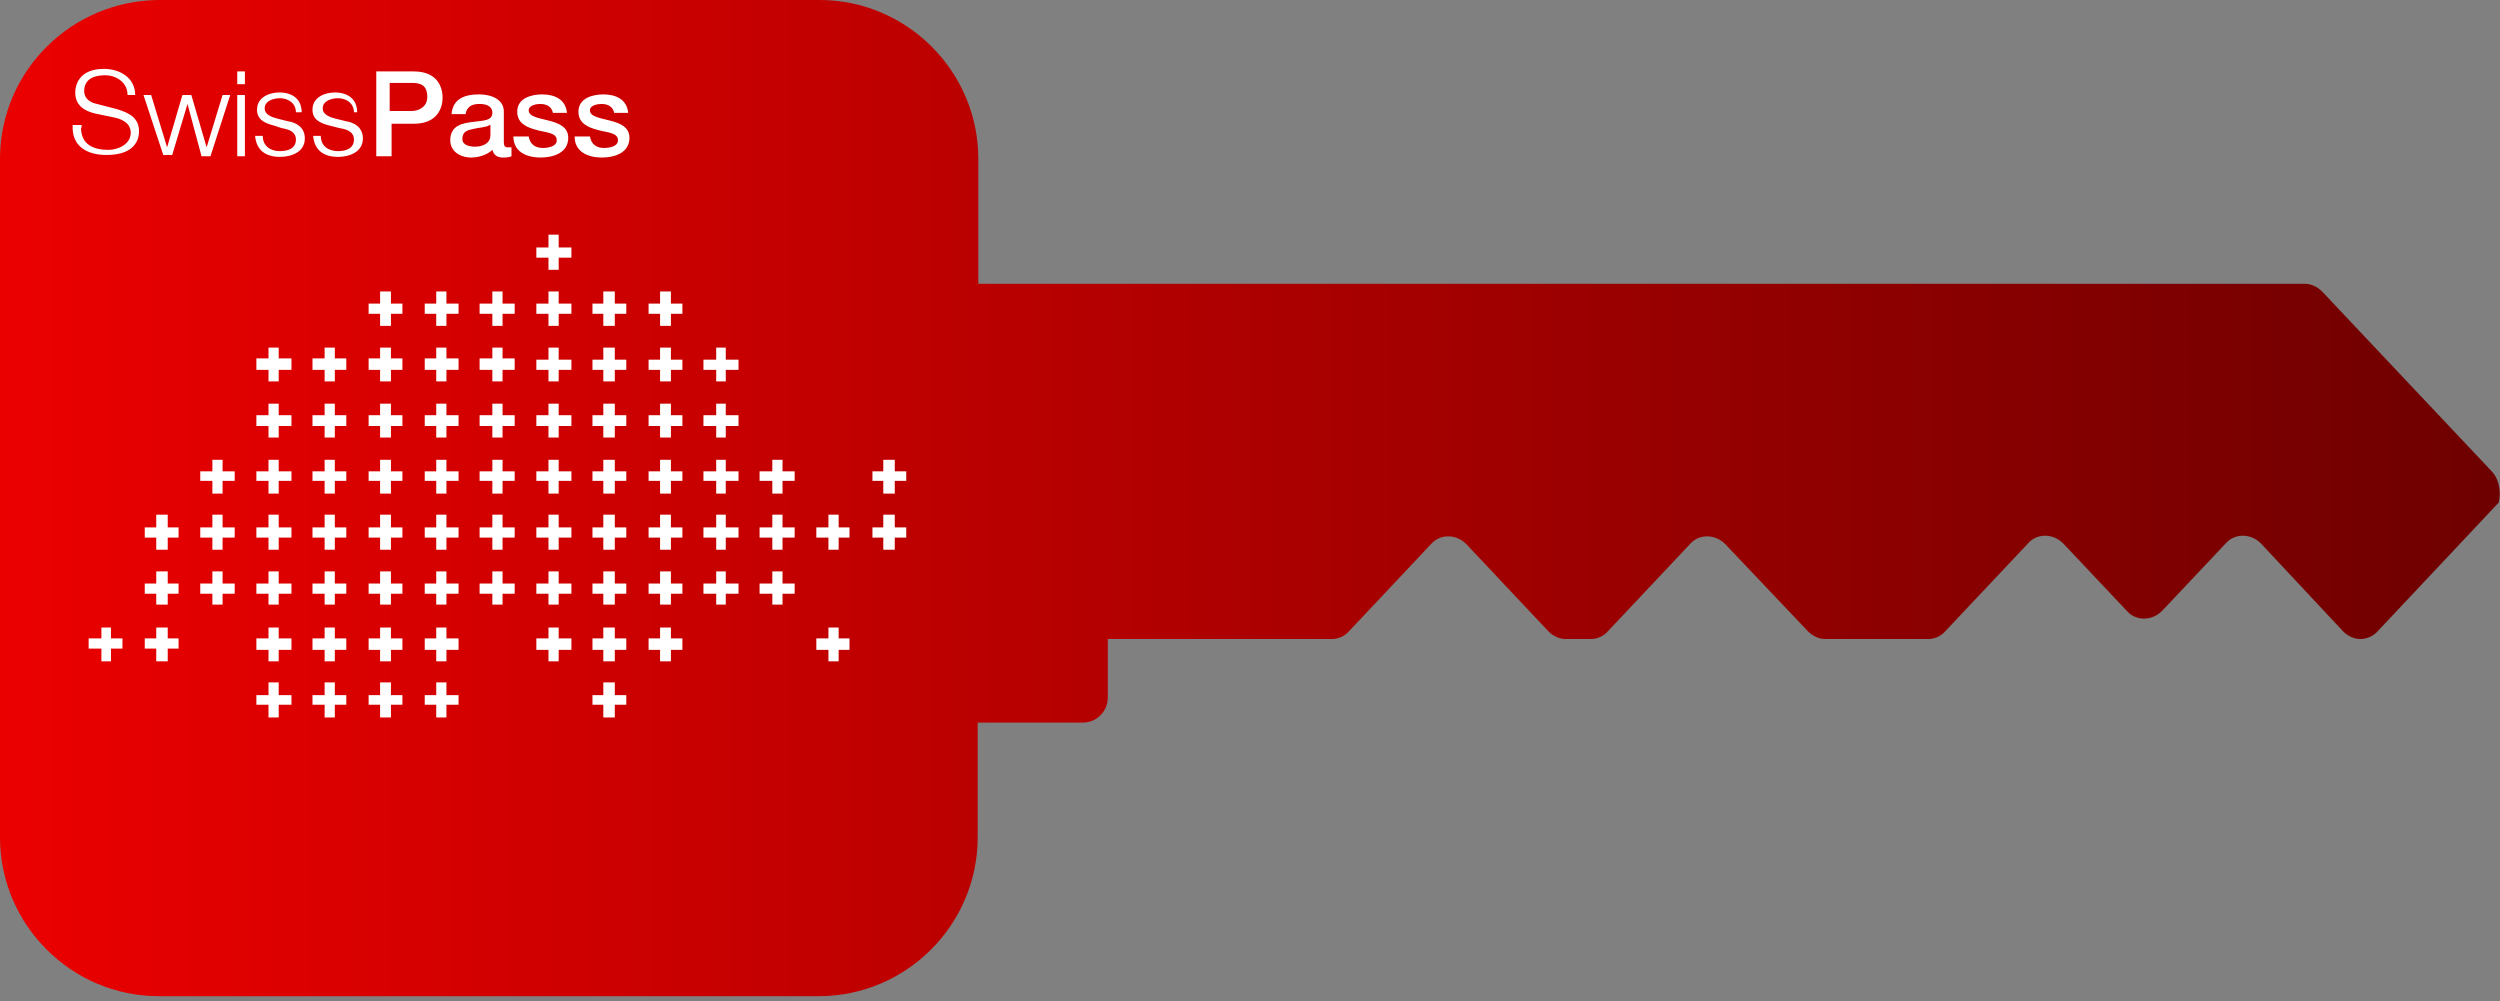 <svg id="Ebene_1" xmlns="http://www.w3.org/2000/svg" viewBox="0 0 392 157"><rect x="0" y="0" width="392" height="157" fill="#808080" stroke="none"/><style>.st0{fill:url(#SVGID_1_)}.st1{fill:#fff}</style><linearGradient id="SVGID_1_" gradientUnits="userSpaceOnUse" y1="1076.088" x2="392" y2="1076.088" gradientTransform="translate(0 -998)"><stop offset="0" stop-color="#eb0000"/><stop offset="1" stop-color="#6e0000"/></linearGradient><path class="st0" d="M390.7 73.9l-26.6-28.2c-.8-.8-1.8-1.2-2.7-1.2h-208V24.9c0-13.7-11.2-24.9-24.9-24.9H25.1C11.2 0 0 11.2 0 24.9v106.4c0 13.7 11.2 24.9 24.9 24.9h103.5c13.7 0 24.9-11.2 24.9-24.9v-18h16.5c2.2 0 3.9-1.8 3.9-3.9v-9.2h35.1c1 0 2-.4 2.7-1.2l12.9-13.7c1.4-1.6 3.9-1.6 5.5 0L242.8 99c.8.8 1.8 1.2 2.7 1.2h3.9c1 0 2-.4 2.7-1.2L265 85.3c1.4-1.6 3.9-1.6 5.5 0l13 13.7c.8.8 1.8 1.2 2.7 1.2h16.1c1 0 2-.4 2.7-1.2l13-13.8c1.4-1.6 3.9-1.6 5.5 0l10 10.6c1.4 1.6 3.9 1.6 5.5 0l10-10.6c1.4-1.6 3.9-1.6 5.5 0L367.4 99c.8.8 1.8 1.2 2.7 1.2s2-.4 2.7-1.2l19-20.2c.3-1.2.3-3.4-1.1-4.9z"/><path class="st1" d="M98.2 109h-1.8v-2h-1.8v2h-1.7v1.5h1.7v2h1.8v-2h1.8zM98.2 100.1h-1.8v-1.7h-1.8v1.7h-1.7v1.8h1.7v1.8h1.8v-1.8h1.8zM98.2 91.5h-1.8v-1.9h-1.8v1.9h-1.7v1.6h1.7v1.7h1.8v-1.7h1.8zM98.2 82.7h-1.8v-2h-1.8v2h-1.7v1.6h1.7v1.9h1.8v-1.9h1.8zM98.2 73.9h-1.8v-1.8h-1.8v1.8h-1.7v1.5h1.7v2h1.8v-2h1.8zM98.2 65.1h-1.8v-1.8h-1.8v1.8h-1.7v1.7h1.7v1.8h1.8v-1.8h1.8zM89.6 100.1h-2v-1.7H86v1.7h-1.9v1.8H86v1.8h1.6v-1.8h2zM89.6 91.5h-2v-1.9H86v1.9h-1.9v1.6H86v1.7h1.6v-1.7h2zM89.6 82.7h-2v-2H86v2h-1.9v1.6H86v1.9h1.6v-1.9h2zM89.6 73.9h-2v-1.8H86v1.8h-1.9v1.5H86v2h1.6v-2h2zM89.6 65.1h-2v-1.8H86v1.8h-1.9v1.7H86v1.8h1.6v-1.8h2zM80.7 91.5h-1.9v-1.9h-1.6v1.9h-2v1.6h2v1.7h1.6v-1.7h1.9zM80.7 82.7h-1.9v-2h-1.6v2h-2v1.6h2v1.9h1.6v-1.9h1.9zM80.7 73.9h-1.9v-1.8h-1.6v1.8h-2v1.5h2v2h1.6v-2h1.9zM80.7 65.1h-1.9v-1.8h-1.6v1.8h-2v1.7h2v1.8h1.6v-1.8h1.9zM80.7 56.2h-1.9v-1.7h-1.6v1.7h-2V58h2v1.8h1.6V58h1.9zM80.7 47.6h-1.9v-1.9h-1.6v1.9h-2v1.6h2v1.9h1.6v-1.9h1.9zM71.9 91.5H70v-1.9h-1.6v1.9h-1.8v1.6h1.8v1.7H70v-1.7h1.9zM71.9 82.7H70v-2h-1.6v2h-1.8v1.6h1.8v1.9H70v-1.9h1.9zM71.9 109H70v-2h-1.6v2h-1.8v1.5h1.8v2H70v-2h1.9zM71.9 100.1H70v-1.7h-1.6v1.7h-1.8v1.8h1.8v1.8H70v-1.8h1.9zM71.9 73.9H70v-1.8h-1.6v1.8h-1.8v1.5h1.8v2H70v-2h1.9zM71.9 65.1H70v-1.8h-1.6v1.8h-1.8v1.7h1.8v1.8H70v-1.8h1.9zM71.9 56.2H70v-1.7h-1.6v1.7h-1.8V58h1.8v1.8H70V58h1.9zM71.9 47.6H70v-1.9h-1.6v1.9h-1.8v1.6h1.8v1.9H70v-1.9h1.9zM63.1 91.5h-1.8v-1.9h-1.7v1.9h-1.8v1.6h1.8v1.7h1.7v-1.7h1.8zM63.1 82.7h-1.8v-2h-1.7v2h-1.8v1.6h1.8v1.9h1.7v-1.9h1.8zM63.1 109h-1.8v-2h-1.7v2h-1.8v1.5h1.8v2h1.7v-2h1.8zM63.1 100.1h-1.8v-1.7h-1.7v1.7h-1.8v1.8h1.8v1.8h1.7v-1.8h1.8zM63.1 73.9h-1.8v-1.8h-1.7v1.8h-1.8v1.5h1.8v2h1.7v-2h1.8zM63.1 65.1h-1.8v-1.8h-1.7v1.8h-1.8v1.7h1.8v1.8h1.7v-1.8h1.8zM63.1 56.2h-1.8v-1.7h-1.7v1.7h-1.8V58h1.8v1.8h1.7V58h1.8zM54.3 91.5h-1.8v-1.9h-1.6v1.9H49v1.6h1.9v1.7h1.6v-1.7h1.8zM54.3 82.7h-1.8v-2h-1.6v2H49v1.6h1.9v1.9h1.6v-1.9h1.8zM54.3 109h-1.8v-2h-1.6v2H49v1.5h1.9v2h1.6v-2h1.8zM54.3 100.1h-1.8v-1.7h-1.6v1.7H49v1.8h1.9v1.8h1.6v-1.8h1.8zM54.3 73.9h-1.8v-1.8h-1.6v1.8H49v1.5h1.9v2h1.6v-2h1.8zM54.3 65.1h-1.8v-1.8h-1.6v1.8H49v1.7h1.9v1.8h1.6v-1.8h1.8zM54.3 56.2h-1.8v-1.7h-1.6v1.7H49V58h1.9v1.8h1.6V58h1.8zM45.7 91.5h-2v-1.9h-1.6v1.9h-1.9v1.6h1.9v1.7h1.6v-1.7h2zM45.7 82.7h-2v-2h-1.6v2h-1.9v1.6h1.9v1.9h1.6v-1.9h2zM45.7 109h-2v-2h-1.6v2h-1.9v1.5h1.9v2h1.6v-2h2zM45.7 100.1h-2v-1.7h-1.6v1.7h-1.9v1.8h1.9v1.8h1.6v-1.8h2zM45.7 73.9h-2v-1.8h-1.6v1.8h-1.9v1.5h1.9v2h1.6v-2h2zM36.8 91.5h-1.9v-1.9h-1.6v1.9h-1.9v1.6h1.9v1.7h1.6v-1.7h1.9zM36.8 82.7h-1.9v-2h-1.6v2h-1.9v1.6h1.9v1.9h1.6v-1.9h1.9zM36.8 73.9h-1.9v-1.8h-1.6v1.8h-1.9v1.5h1.9v2h1.6v-2h1.9zM28 100.1h-1.7v-1.7h-1.8v1.7h-1.8v1.6h1.8v2h1.8v-2H28zM19.2 100.1h-1.8v-1.7h-1.5v1.7h-2v1.6h2v2h1.5v-2h1.8zM28 91.5h-1.7v-1.9h-1.8v1.9h-1.8v1.6h1.8v1.7h1.8v-1.7H28zM28 82.7h-1.7v-2h-1.8v2h-1.8v1.6h1.8v1.9h1.8v-1.9H28zM45.7 65.1h-2v-1.8h-1.6v1.8h-1.9v1.7h1.9v1.8h1.6v-1.8h2zM45.7 56.2h-2v-1.7h-1.6v1.7h-1.9V58h1.9v1.8h1.6V58h2zM63.1 47.6h-1.8v-1.9h-1.7v1.9h-1.8v1.6h1.8v1.9h1.7v-1.9h1.8zM98.2 56.4h-1.8v-1.9h-1.8v1.9h-1.7V58h1.7v1.8h1.8V58h1.8zM98.2 47.6h-1.8v-1.9h-1.8v1.9h-1.7v1.6h1.7v1.9h1.8v-1.9h1.8zM89.6 56.4h-2v-1.9H86v1.9h-1.9V58H86v1.8h1.6V58h2zM89.6 47.6h-2v-1.9H86v1.9h-1.9v1.6H86v1.9h1.6v-1.9h2zM89.6 38.8h-2v-2H86v2h-1.9v1.6H86v1.9h1.6v-1.9h2zM107 100.1h-1.8v-1.7h-1.7v1.7h-1.8v1.8h1.8v1.8h1.7v-1.8h1.8zM133.2 100.1h-1.7v-1.7h-1.6v1.7H128v1.8h1.9v1.8h1.6v-1.8h1.7zM107 91.5h-1.8v-1.9h-1.7v1.9h-1.8v1.6h1.8v1.7h1.7v-1.7h1.8zM107 82.7h-1.8v-2h-1.7v2h-1.8v1.6h1.8v1.9h1.7v-1.9h1.8zM107 73.9h-1.8v-1.8h-1.7v1.8h-1.8v1.5h1.8v2h1.7v-2h1.8zM107 65.1h-1.8v-1.8h-1.7v1.8h-1.8v1.7h1.8v1.8h1.7v-1.8h1.8zM107 56.4h-1.8v-1.9h-1.7v1.9h-1.8V58h1.8v1.8h1.7V58h1.8zM115.8 91.5h-2v-1.9h-1.5v1.9h-2v1.6h2v1.7h1.5v-1.7h2zM115.8 82.7h-2v-2h-1.5v2h-2v1.6h2v1.9h1.5v-1.9h2zM115.8 73.9h-2v-1.8h-1.5v1.8h-2v1.5h2v2h1.5v-2h2zM124.6 91.5h-1.9v-1.9h-1.6v1.9h-2v1.6h2v1.7h1.6v-1.7h1.9zM124.6 82.7h-1.9v-2h-1.6v2h-2v1.6h2v1.9h1.6v-1.9h1.9zM133.2 82.7h-1.7v-2h-1.6v2H128v1.6h1.9v1.9h1.6v-1.9h1.7zM142.1 82.7h-1.8v-2h-1.8v2h-1.7v1.6h1.7v1.9h1.8v-1.9h1.8zM142.1 73.9h-1.8v-1.8h-1.8v1.8h-1.7v1.5h1.7v2h1.8v-2h1.8zM124.6 73.9h-1.9v-1.8h-1.6v1.8h-2v1.5h2v2h1.6v-2h1.9zM115.8 65.1h-2v-1.8h-1.5v1.8h-2v1.7h2v1.8h1.5v-1.8h2zM115.8 56.4h-2v-1.9h-1.5v1.9h-2V58h2v1.8h1.5V58h2zM107 47.6h-1.8v-1.9h-1.7v1.9h-1.8v1.6h1.8v1.9h1.7v-1.9h1.8zM12.7 20c0 2.7 2 3.5 4.3 3.5 1.4 0 3.5-.8 3.5-2.7 0-1.6-1.6-2.2-2.7-2.4l-2.9-.6c-1.6-.4-3.1-1.2-3.1-3.3 0-1.4.8-3.7 4.5-3.7 2.5 0 4.9 1.4 4.9 4.1H20c0-2-1.8-3.1-3.5-3.1-1.8 0-3.3.6-3.3 2.5 0 1.2 1 1.8 2 2l3.1.8c2 .6 3.5 1.4 3.5 3.5 0 1-.4 3.7-5.1 3.7-3.1 0-5.5-1.4-5.3-4.7h1.4v.4zM22.5 14.9h1.2l2.5 8.2 2.4-8.2H30l2.4 8.2 2.5-8.2h1.2L33 24.5h-1.4l-2.2-8.2-2.4 8h-1.4l-3.1-9.4zM37.2 11.2h1.2v2h-1.2v-2zm0 3.7h1.2v9.6h-1.2v-9.6zM46.4 17.6c0-1.4-1.2-2.2-2.5-2.2-1 0-2.4.4-2.4 1.6 0 1 1.2 1.4 2 1.6l1.6.4c1.4.2 2.7 1 2.7 2.7 0 2.2-2.2 2.9-3.9 2.9-2.2 0-3.7-1-3.9-3.3h1.2c0 1.6 1.2 2.4 2.7 2.4 1.2 0 2.5-.4 2.5-1.8 0-1.2-1-1.6-2.2-1.8l-1.2-.4c-1.6-.4-2.7-1-2.7-2.5 0-2 2-2.7 3.5-2.7 2 0 3.5 1 3.5 3.1h-.9zM55.5 17.6c0-1.4-1.2-2.2-2.5-2.2-1 0-2.4.4-2.4 1.6 0 1 1.2 1.4 2 1.6l1.6.4c1.4.2 2.7 1 2.7 2.7 0 2.2-2.2 2.9-3.9 2.9-2.2 0-3.7-1-3.9-3.3h1.2c0 1.6 1.2 2.4 2.7 2.4 1.2 0 2.5-.4 2.5-1.8 0-1.2-1-1.6-2.2-1.8l-1.6-.4c-1.6-.4-2.7-1-2.7-2.5 0-2 2-2.7 3.5-2.7 2 0 3.5 1 3.5 3.1h-.5zM59 11.2h5.9c3.7 0 4.5 2.5 4.5 4.1s-.8 4.1-4.5 4.1h-3.5v5.1H59V11.2zm2.1 6.2h3.5c1 0 2.4-.6 2.4-2.2 0-1.8-1-2.2-2.4-2.2h-3.5v4.4zM79 22.3c0 .6.2.8.6.8h.6v1.4c-.4.2-1 .2-1.4.2-.8 0-1.4-.4-1.6-1.2-.8.8-2.2 1.2-3.3 1.2-1.8 0-3.3-1-3.3-2.7 0-2.4 2-2.7 3.7-2.9 1.6-.2 2.9-.2 2.9-1.4s-1.2-1.4-2-1.4c-1.2 0-2 .4-2.2 1.6h-2.2c.2-2.5 2.2-3.1 4.3-3.1 2 0 3.9.8 3.9 2.7v4.9zm-2.2-2.7c-.6.4-1.8.4-2.5.6-1 .2-1.8.4-1.8 1.6 0 1 1.2 1.2 2 1.2 1 0 2.4-.4 2.4-1.8v-1.6zM82.9 21.4c.2 1.2 1 1.8 2.2 1.8.8 0 2.2-.2 2.2-1.2 0-1.2-1.6-1.2-3.1-1.6s-3.1-1-3.1-2.9c0-2.2 2.4-2.7 3.9-2.7 2 0 3.7.8 3.9 2.9h-2.2c-.2-1-1-1.4-2-1.4-.6 0-1.8.2-1.8 1 0 1 1.6 1.2 3.1 1.6 1.6.4 3.1 1 3.1 2.7 0 2.4-2.4 3.1-4.3 3.1-2.4 0-4.3-1-4.3-3.3h2.4zM92.5 21.4c.2 1.2 1 1.8 2.2 1.8.8 0 2.2-.2 2.2-1.2 0-1.2-1.6-1.2-3.1-1.6s-3.1-1-3.1-2.9c0-2.2 2.4-2.7 3.9-2.7 2 0 3.7.8 3.9 2.9h-2.2c-.2-1-1-1.4-2-1.4-.6 0-1.8.2-1.8 1 0 1 1.6 1.2 3.1 1.6 1.6.4 3.1 1 3.1 2.7 0 2.4-2.4 3.1-4.3 3.1-2.4 0-4.3-1-4.3-3.3h2.4z"/></svg>